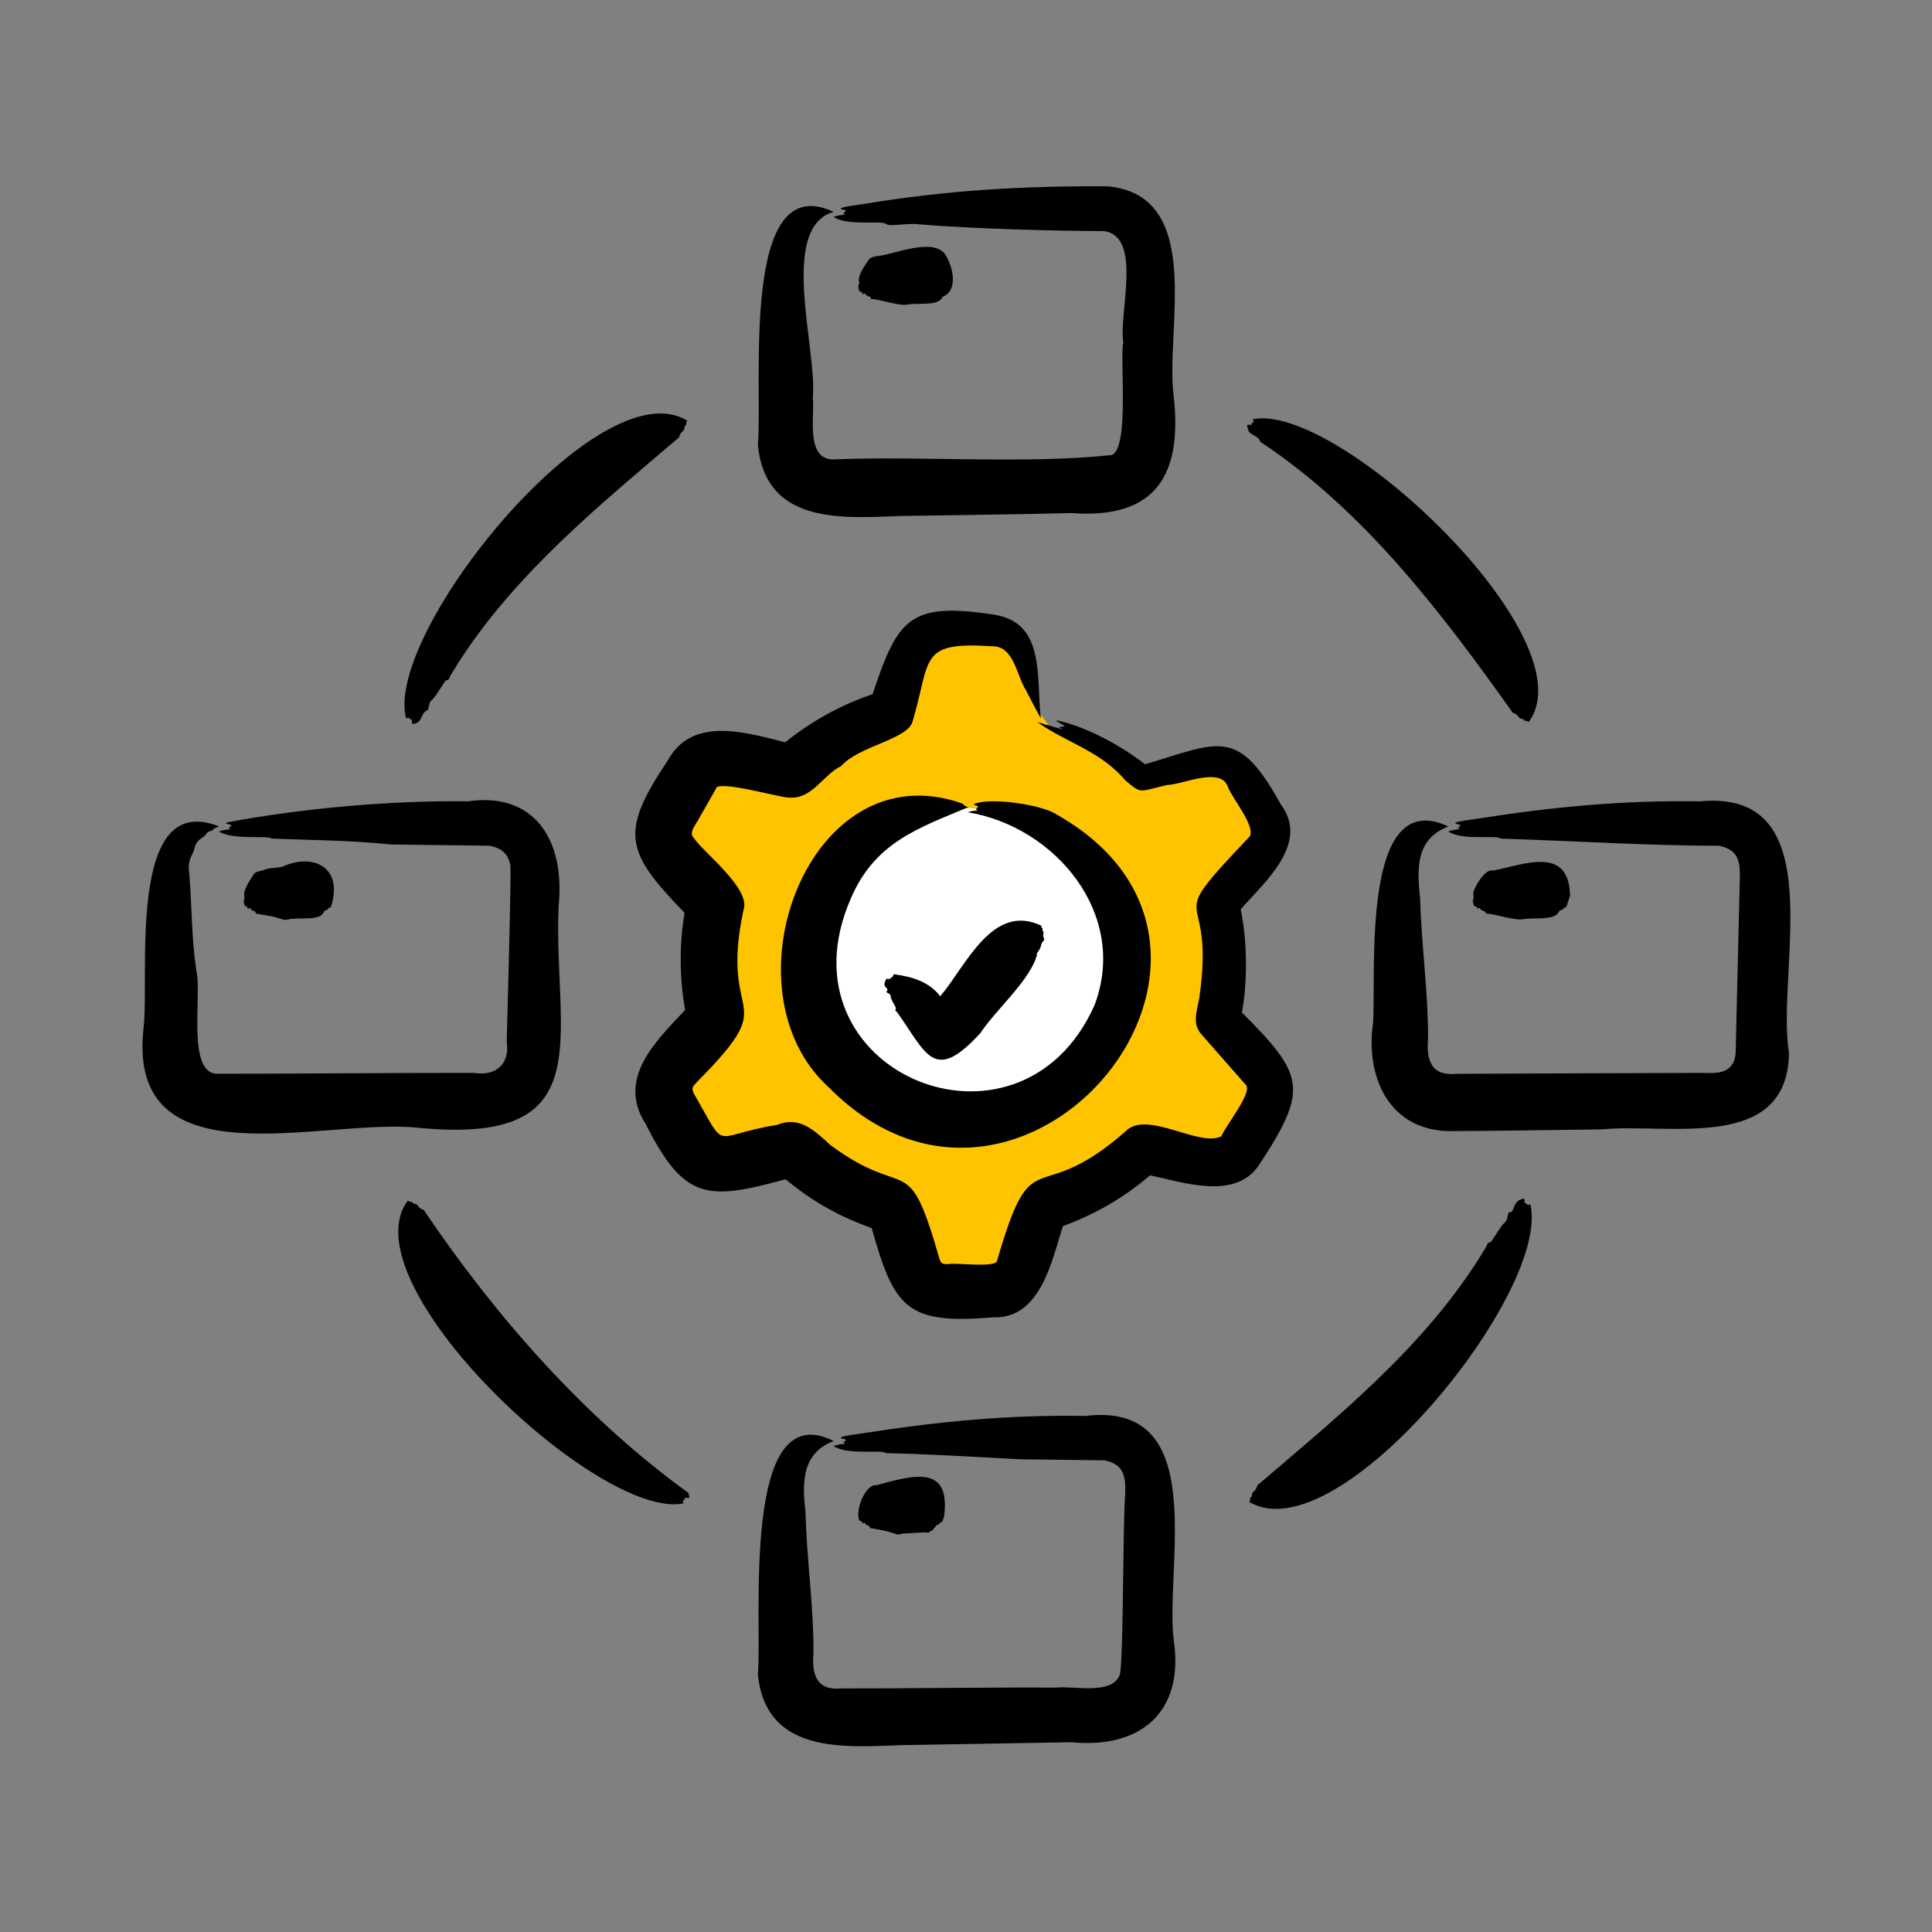 <svg width="104" height="104" viewBox="0 0 104 104" fill="none" xmlns="http://www.w3.org/2000/svg">
<rect x="0" y="0" width="104" height="104" fill="#808080" stroke="none"/>
<path d="M42.847 61.88L47.007 65L49.919 69.68L53.975 69.784L56.055 65.312L61.567 61.984L66.767 62.4L68.431 58.136L65.519 54.704L65.727 48.256L68.639 44.928L65.831 40.872L61.255 42.016L56.575 39.208L55.951 38.376L54.391 33.904L49.191 34.216L48.255 37.856L42.119 41.08H37.439L35.983 45.032L38.167 48.464V55.224L35.359 58.136L38.167 62.608L42.847 61.88Z" fill="#FFC400"/>
<circle cx="52" cy="51.5" r="8" fill="white"/>
<path fill-rule="evenodd" clip-rule="evenodd" d="M67.769 62.717C70.469 58.624 70.213 57.87 66.854 54.503C67.162 52.846 67.14 50.587 66.786 48.953C68.064 47.484 70.522 45.413 68.948 43.302C66.63 39.109 65.656 39.947 61.639 41.141C60.407 40.18 58.57 39.165 57.038 38.812C56.536 38.697 57.252 39.002 57.318 39.096C56.954 39.173 56.908 39.07 57.197 39.267L55.834 38.868C57.527 40.051 59.191 40.384 60.613 42.041C61.479 42.745 61.266 42.62 62.839 42.252C63.607 42.257 65.694 41.243 66.095 42.346C66.304 42.951 67.586 44.443 67.275 45.023C62.331 50.234 65.492 47.304 64.556 53.729C64.442 54.411 64.141 55.112 64.698 55.708L67.078 58.416C67.416 58.838 65.91 60.693 65.748 61.166C64.562 61.782 61.727 59.725 60.593 60.897C55.702 65.194 55.625 61.116 53.679 67.846C53.68 68.278 51.387 67.954 51.058 68.047C50.788 68.047 50.668 68.061 50.574 67.776C48.845 61.721 48.9 64.745 44.703 61.641C43.829 60.835 43.033 60.062 41.817 60.555C38.171 61.144 39.226 62.1 37.339 58.851C37.24 58.582 37.241 58.551 37.472 58.292C42.237 53.486 38.677 55.313 40.02 48.996C40.454 47.852 37.874 45.897 37.344 45.104C37.09 44.84 37.365 44.519 37.537 44.218L38.535 42.468C38.543 41.933 42.114 42.974 42.46 42.931C43.726 43.046 44.272 41.727 45.286 41.233C46.236 40.148 48.865 39.81 49.127 38.831C50.131 35.435 49.437 34.525 53.42 34.79C54.595 34.764 54.75 36.453 55.221 37.143C55.604 37.886 55.673 38.023 56.027 38.673C55.773 36.378 56.288 33.437 53.393 33.07C48.943 32.407 48.316 33.336 46.971 37.37C45.292 37.928 43.634 38.848 42.273 39.956C40.15 39.435 37.247 38.511 35.934 40.96C33.323 44.843 33.684 45.864 36.849 49.137C36.561 50.868 36.576 52.642 36.88 54.368C35.299 56.047 33.183 58.063 34.756 60.501C36.836 64.63 38.081 64.63 42.288 63.48C43.745 64.689 45.162 65.476 46.923 66.108C48.139 70.458 48.848 71.297 53.444 70.912C56.005 71.023 56.617 67.881 57.213 66.001C58.934 65.38 60.52 64.456 61.91 63.27C63.685 63.635 66.493 64.634 67.769 62.717ZM56.12 49.989C56.156 50.035 56.069 50.016 56.146 50.13C56.247 50.278 56.075 50.245 56.202 50.523C56.259 50.646 56.07 50.679 56.043 50.879C56.009 51.13 55.777 51.294 55.809 51.392C55.85 51.514 55.729 51.508 55.762 51.603C55.227 52.98 53.593 54.376 52.769 55.62C50.261 58.344 49.886 56.718 48.287 54.481C48.253 54.422 48.151 54.44 48.224 54.3C48.266 54.219 47.946 53.85 47.937 53.594C47.932 53.458 47.644 53.466 47.746 53.338C47.866 53.188 47.527 53.147 47.626 52.891C47.707 52.682 47.684 52.657 47.888 52.706L47.972 52.627C48.163 52.529 48.017 52.461 48.154 52.448C49.143 52.585 50.013 52.854 50.614 53.63C51.99 52.013 53.408 48.579 56.046 49.825C56.059 49.874 56.058 49.909 56.12 49.989ZM63.181 88.289C62.701 84.269 65.175 75.398 58.414 76.221C54.321 76.152 50.524 76.512 46.407 77.161C44.56 77.406 45.47 77.424 45.542 77.505C45.394 77.711 45.309 77.61 45.516 77.713C45.361 77.736 44.994 77.768 44.878 77.846C45.652 78.355 47.448 78.007 47.7 78.224C49.779 78.261 52.596 78.43 54.876 78.552C54.876 78.551 59.447 78.61 59.447 78.61C60.58 78.822 60.592 79.604 60.57 80.444C60.439 81.91 60.487 88.793 60.293 90.115C59.895 91.282 57.818 90.731 56.824 90.845C53.481 90.821 48.661 90.897 45.297 90.888C44.004 91.018 43.685 90.204 43.789 89.009C43.803 86.435 43.425 83.986 43.363 81.429C43.168 79.743 43.177 78.223 44.878 77.572C39.848 75.032 41.047 87.397 40.795 90.133C41.215 94.304 45.184 94.086 48.387 93.944C48.387 93.944 57.676 93.785 57.676 93.785C61.371 94.15 63.767 92.176 63.181 88.289ZM46.198 81.575C46.201 80.772 46.751 79.869 47.178 79.949C49.086 79.437 51.22 78.76 50.814 81.673C50.756 81.714 50.758 81.995 50.656 81.938C50.609 81.911 50.567 82.075 50.501 82.071C50.41 82.065 50.386 82.151 50.298 82.255C50.27 82.227 50.243 82.32 50.216 82.371C50.021 82.415 50.088 82.551 49.739 82.487L48.738 82.548C48.706 82.509 48.479 82.601 48.321 82.603L47.751 82.43L46.888 82.258C46.861 82.247 46.841 82.339 46.816 82.194C46.806 82.134 46.711 82.12 46.711 82.12C46.436 81.987 46.599 81.875 46.422 82.015C46.385 82.045 46.452 81.944 46.346 81.865C46.34 81.861 46.237 81.981 46.198 81.575ZM51.793 43.25C51.95 43.391 51.95 43.391 52.121 43.453C49.414 44.584 47.092 45.355 45.808 48.35C41.7 57.693 54.887 63.199 58.926 54.091C60.758 49.197 56.801 44.51 52.121 43.729C52.208 43.656 52.499 43.639 52.623 43.621C52.473 43.526 52.519 43.611 52.656 43.416C52.615 43.349 52.277 43.316 52.506 43.248C53.479 42.955 55.64 43.276 56.613 43.697C70.031 50.934 55.152 69.137 44.637 58.555C38.783 53.292 43.525 40.334 51.793 43.25ZM96.302 56.68C95.581 52.24 98.7 42.442 91.498 43.137C87.4 43.072 83.609 43.426 79.489 44.077C77.639 44.324 78.555 44.341 78.626 44.423C78.487 44.6 78.397 44.561 78.6 44.629C78.442 44.654 78.079 44.684 77.962 44.764C78.78 45.277 80.522 44.921 80.784 45.142C84.456 45.254 88.798 45.527 92.531 45.528C93.667 45.741 93.674 46.522 93.653 47.362L93.433 56.585C93.402 57.896 92.28 57.762 91.669 57.754C87.625 57.761 82.456 57.792 78.38 57.804C77.095 57.936 76.767 57.124 76.872 55.927C76.881 53.335 76.513 50.919 76.445 48.346C76.249 46.635 76.264 45.147 77.962 44.489C73.22 42.259 74.094 52.414 73.911 55.074C73.501 57.904 74.723 60.806 77.962 60.887C79.953 60.886 84.232 60.822 86.25 60.794C89.781 60.441 96.228 62.071 96.302 56.68ZM82.376 64.815C83.525 69.501 72.056 83.689 67.251 80.852C67.28 80.787 67.317 80.742 67.302 80.637C67.293 80.576 67.399 80.608 67.395 80.457C67.391 80.263 67.595 80.326 67.682 79.959C71.971 76.293 76.512 72.626 79.596 67.775L79.992 67.131C80.064 67.022 80.037 66.901 80.212 66.876C80.319 66.861 80.709 66.067 81.029 65.779C81.203 65.623 81.115 65.238 81.291 65.248C81.542 65.263 81.404 64.602 82.035 64.523C82.087 64.585 82.067 64.674 82.067 64.776C82.147 64.766 82.085 64.715 82.178 64.806C82.313 64.939 82.295 64.823 82.376 64.815ZM79.28 48.492C79.355 48.301 79.309 48.238 79.31 48.119C79.273 47.892 79.936 46.715 80.37 46.866C82.116 46.512 84.458 45.529 84.516 48.217L84.307 48.843C84.104 48.857 84.16 48.993 84.064 48.987C83.93 48.98 83.912 49.121 83.885 49.122C83.683 49.536 82.573 49.403 82.102 49.465C81.59 49.593 80.609 49.228 80.047 49.175C80.014 49.167 79.997 49.255 79.969 49.11C79.958 49.051 79.851 49.038 79.85 49.038C79.59 48.934 79.7 48.788 79.528 48.931C79.471 48.599 79.362 49.049 79.28 48.492ZM40.795 23.968C41.227 28.162 45.16 27.912 48.387 27.778C50.706 27.745 55.365 27.677 57.676 27.619C62.262 27.959 63.661 25.531 63.175 21.268C62.72 17.781 64.874 10.546 59.648 10.031C55.143 9.998 50.934 10.238 46.407 10.995C44.564 11.241 45.467 11.256 45.542 11.339C45.412 11.52 45.305 11.469 45.516 11.545C45.362 11.569 44.993 11.604 44.878 11.68C45.612 12.184 47.45 11.843 47.7 12.058C47.885 12.217 48.871 11.993 49.441 12.073C52.308 12.313 56.531 12.426 59.447 12.442C61.512 12.74 60.207 16.889 60.469 18.434C60.265 19.212 60.813 24.116 59.85 24.493C55.308 24.988 49.699 24.543 45.042 24.723C43.291 24.909 43.876 22.393 43.753 21.397C44.011 18.86 41.885 12.253 44.878 11.406C39.809 9.022 41.077 20.815 40.795 23.968ZM37.05 80.358L37.117 80.609C37.054 80.655 36.962 80.63 36.862 80.621C36.911 80.804 36.659 80.691 36.8 80.926C32.259 81.879 18.641 69.079 21.952 64.631C22.014 64.665 22.057 64.707 22.163 64.698C22.22 64.693 22.189 64.799 22.336 64.806C22.525 64.815 22.467 65.029 22.809 65.13C26.678 70.865 31.476 76.326 37.05 80.358ZM67.191 23.138L67.123 22.889C67.189 22.841 67.281 22.868 67.378 22.876C67.352 22.77 67.372 22.805 67.418 22.769C67.559 22.657 67.429 22.629 67.441 22.57C71.982 21.611 85.599 34.425 82.289 38.865C82.226 38.832 82.183 38.791 82.077 38.798C82.017 38.802 82.052 38.697 81.904 38.69C81.713 38.682 81.778 38.468 81.431 38.367C77.604 32.982 73.421 27.465 67.841 23.782C67.726 23.415 67.25 23.433 67.191 23.138ZM46.198 15.409C46.205 15.344 46.213 15.34 46.223 15.324C46.348 15.094 45.946 15.149 46.769 13.974C46.886 13.807 47.18 13.813 47.206 13.781C47.253 13.72 47.247 13.813 47.263 13.783C48.173 13.683 50.204 12.773 50.887 13.698C51.337 14.452 51.571 15.643 50.74 15.98C50.539 16.489 49.425 16.305 48.958 16.38C48.456 16.514 47.497 16.145 46.947 16.093C46.919 16.084 46.894 16.17 46.87 16.028C46.86 15.968 46.756 15.955 46.756 15.955C46.476 15.826 46.617 15.714 46.441 15.847C46.346 15.49 46.291 15.988 46.198 15.409ZM13.113 48.492C13.235 49.121 13.225 48.529 13.347 48.931C13.53 48.796 13.377 48.92 13.647 49.038C13.648 49.038 13.746 49.053 13.756 49.111C13.78 49.253 13.802 49.168 13.829 49.175C14.113 49.264 14.431 49.276 14.725 49.347L15.317 49.521C15.495 49.517 15.714 49.425 15.748 49.466C16.182 49.385 17.211 49.566 17.413 49.122C17.439 49.121 17.454 48.98 17.579 48.988C17.669 48.993 17.618 48.857 17.806 48.843C18.484 46.797 17.016 45.923 15.331 46.595C15.06 46.773 14.514 46.649 14.132 46.866C14.117 46.898 14.124 46.805 14.077 46.865C14.05 46.899 13.778 46.888 13.66 47.059C12.836 48.298 13.297 48.101 13.113 48.492ZM21.863 38.682C20.625 34.138 32.254 19.728 36.991 22.644C36.962 22.709 36.923 22.754 36.939 22.859C36.947 22.92 36.84 22.891 36.844 23.04C36.848 23.238 36.646 23.168 36.558 23.537C32.257 27.214 27.749 30.858 24.644 35.722L24.249 36.365C24.177 36.473 24.204 36.596 24.028 36.62C23.922 36.635 23.524 37.441 23.212 37.718C23.039 37.872 23.123 38.261 22.951 38.249C22.604 38.48 22.753 38.928 22.206 38.972C22.153 38.911 22.173 38.823 22.173 38.719C22.002 38.781 22.075 38.523 21.863 38.682ZM22.588 60.716C17.499 60.122 6.687 63.848 7.74 55.221C8.035 52.334 6.834 42.511 11.796 44.488C11.242 44.691 11.649 44.632 11.323 44.736C11.025 44.831 11.209 44.894 10.878 45.098C10.443 45.367 10.489 45.718 10.396 45.891C10.12 46.402 10.138 46.605 10.196 47.114C10.34 48.948 10.305 50.524 10.579 52.31C10.871 53.619 10.026 57.887 11.754 57.801C16.068 57.802 21.21 57.747 25.504 57.754C26.704 57.947 27.453 57.273 27.277 56.084C27.295 55.287 27.533 47.001 27.47 46.588C27.374 45.957 26.96 45.639 26.365 45.528C25.789 45.511 21.439 45.471 21.001 45.456C18.988 45.235 16.493 45.216 14.618 45.142C14.388 44.946 12.556 45.239 11.796 44.764C11.914 44.684 12.276 44.653 12.434 44.628C12.227 44.554 12.322 44.606 12.459 44.423C12.404 44.36 11.992 44.345 12.263 44.261C16.298 43.507 21.077 43.078 25.186 43.136C28.709 42.619 30.439 45.151 30.07 48.774C29.776 55.815 32.459 61.651 22.588 60.716Z" fill="black"/>
</svg>
